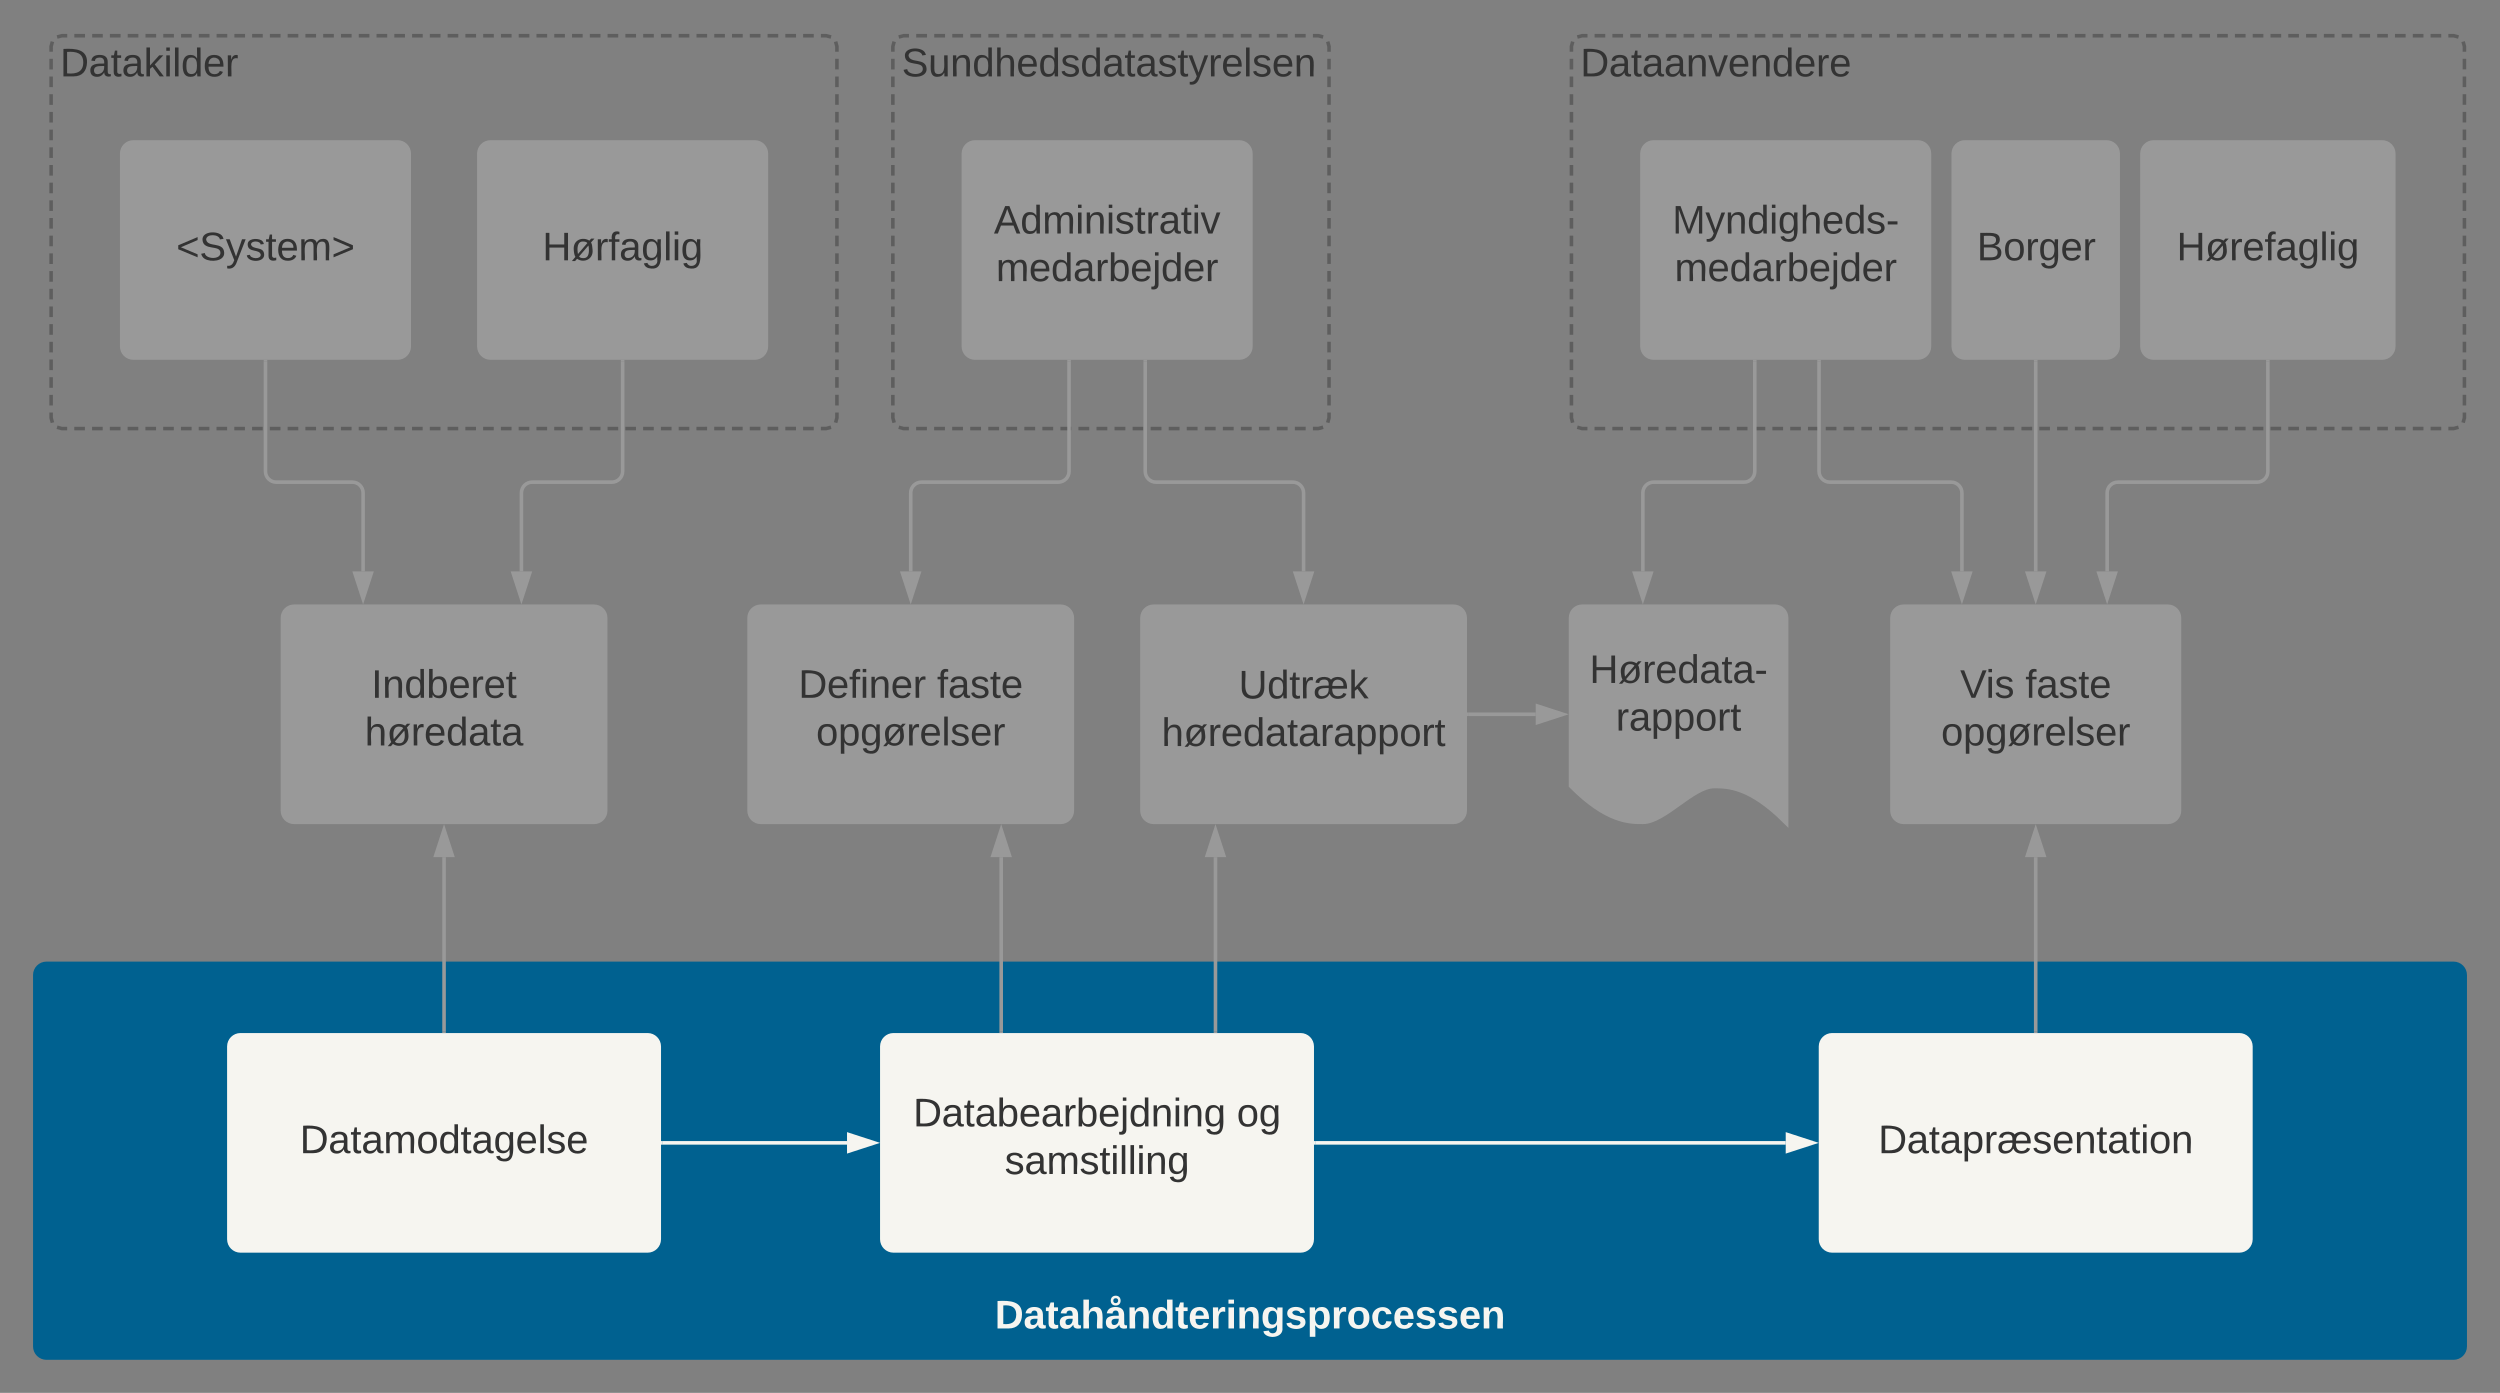 <svg xmlns="http://www.w3.org/2000/svg" xmlns:xlink="http://www.w3.org/1999/xlink" xmlns:lucid="lucid" width="1400" height="780"><rect width="100%" height="100%" fill="#808080" stroke="none"/><g transform="translate(-80 360)" lucid:page-tab-id="0_0"><path d="M960-334c0-3.3 2.7-6 6-6h488c3.3 0 6 2.7 6 6v208c0 3.3-2.7 6-6 6H966c-3.3 0-6-2.7-6-6z" fill-opacity="0"/><path d="M963.3-339.27l2.7-.73h3m3.97 0h5.98m3.98 0h5.98m4 0h5.97m3.98 0h5.97m4 0h5.96m4 0h5.96m4 0h5.96m4 0h5.96m3.98 0h5.98m3.98 0h5.98m3.98 0h5.98m3.98 0h5.98m3.98 0h5.98m3.98 0h5.98m3.98 0h5.98m3.98 0h5.97m4 0h5.96m3.98 0h5.97m4 0h5.96m4 0h5.97m4 0h5.96m3.98 0h6m3.97 0h5.98m3.98 0h5.98m4 0h5.97m3.98 0h5.98m3.98 0h6m3.97 0h5.97m4 0h5.96m4 0h5.96m4 0h5.96m4 0h5.96m4 0h5.96m3.98 0h5.98m3.98 0h5.98m3.98 0h5.98m3.98 0h5.98m3.98 0h5.98m3.98 0h5.98m3.98 0h5.98m3.98 0h5.97m4 0h5.97m4 0h5.96m4 0h5.96m3.98 0h5.97m3.98 0h5.98m4 0h5.97m3.98 0h5.98m3.98 0h3l2.7.73m2.57 2.57l.73 2.7v2.97m0 3.96v5.95m0 3.96v5.94m0 3.96v5.95m0 3.95v5.94m0 3.95v5.95m0 3.96v5.94m0 3.96v5.94m0 3.97v5.94m0 3.97v5.94m0 3.98v5.94m0 3.96v5.94m0 3.97v5.93m0 3.96v5.93m0 3.97v5.94m0 3.96v5.94m0 3.96v5.95m0 3.96v5.95m0 3.96v5.96m0 3.96v5.94m0 3.96v5.95m0 3.96v2.97l-.73 2.7m-2.57 2.57l-2.7.73h-3m-3.97 0h-5.98m-3.98 0h-5.98m-4 0h-5.97m-3.98 0h-5.97m-4 0h-5.96m-4 0h-5.96m-4 0h-5.96m-4 0h-5.96m-3.98 0h-5.98m-3.98 0h-5.98m-3.98 0h-5.98m-3.98 0h-5.98m-3.98 0h-5.98m-3.98 0h-5.98m-3.98 0h-5.98m-3.98 0h-5.97m-4 0h-5.96m-3.98 0h-5.97m-4 0h-5.96m-4 0h-5.97m-4 0h-5.96m-3.98 0h-6m-3.97 0h-5.98m-3.98 0H1212m-4 0h-5.97m-3.98 0h-5.98m-3.98 0h-6m-3.97 0h-5.97m-4 0h-5.96m-4 0h-5.96m-4 0h-5.96m-4 0h-5.96m-4 0h-5.96m-3.98 0h-5.98m-3.98 0h-5.98m-3.98 0h-5.98m-3.98 0h-5.98m-3.98 0h-5.98m-3.98 0h-5.98m-3.98 0h-5.98m-3.98 0h-5.97m-4 0h-5.97m-4 0h-5.96m-4 0h-5.96m-3.98 0h-5.97m-3.98 0h-5.98m-4 0h-5.97m-3.98 0h-5.98m-3.98 0h-3l-2.7-.73m-2.57-2.57L960-126v-2.97m0-3.96v-5.95m0-3.96v-5.94m0-3.96v-5.95m0-3.95v-5.94m0-3.95v-5.95m0-3.96v-5.94m0-3.96v-5.94m0-3.97v-5.94m0-3.97v-5.94m0-3.98v-5.94m0-3.96v-5.94m0-3.97v-5.93m0-3.96v-5.93m0-3.97v-5.94m0-3.96v-5.94m0-3.96v-5.95m0-3.96v-5.95m0-3.96v-5.96m0-3.96v-5.94m0-3.96v-5.95m0-3.96V-334l.73-2.7" stroke="#5e5e5e" stroke-width="2" fill="none"/><use xlink:href="#a" transform="matrix(1,0,0,1,965,-335) translate(0 17.778)"/><path d="M580-334c0-3.3 2.7-6 6-6h232.33c3.32 0 6 2.7 6 6v208c0 3.3-2.68 6-6 6H586c-3.3 0-6-2.7-6-6z" fill-opacity="0"/><path d="M583.3-339.27l2.7-.73h3.03m4.04 0h6.06m4.04 0h6.06m4.04 0h6.06m4.05 0h6.06m4.04 0h6.06m4.04 0h6.06m4.04 0h6.06m4.04 0h6.06m4.04 0h6.06m4.04 0h6.06m4.05 0h6.05m4.04 0h6.05m4.04 0h6.05m4.04 0h6.05m4.04 0h6.05m4.04 0h6.05m4.04 0h6.06m4.04 0h6.06m4.04 0h6.06m4.04 0h6.06m4.04 0h6.06m4.04 0h6.06m4.04 0h3.03l2.7.73m2.57 2.57l.73 2.7v2.97m0 3.96v5.95m0 3.96v5.94m0 3.96v5.95m0 3.95v5.94m0 3.95v5.95m0 3.96v5.94m0 3.96v5.94m0 3.97v5.94m0 3.97v5.94m0 3.98v5.94m0 3.96v5.94m0 3.97v5.93m0 3.96v5.93m0 3.97v5.94m0 3.96v5.94m0 3.96v5.95m0 3.96v5.95m0 3.96v5.96m0 3.96v5.94m0 3.96v5.95m0 3.96v2.97l-.73 2.7m-2.57 2.57l-2.7.73h-3.03m-4.04 0h-6.06m-4.04 0h-6.06m-4.04 0H785m-4.04 0h-6.06m-4.04 0h-6.06m-4.04 0h-6.07m-4.05 0h-6.06m-4.05 0h-6.06m-4.05 0h-6.06m-4.05 0h-6.06m-4.05 0h-6.06m-4.05 0h-6.06m-4.06 0h-6.06m-4.04 0h-6.06m-4.04 0h-6.06m-4.04 0h-6.06m-4.04 0h-6.06m-4.04 0h-6.06m-4.04 0h-6.06m-4.05 0h-6.06m-4.04 0h-6.06m-4.04 0h-6.06m-4.04 0H586l-2.7-.73m-2.57-2.57L580-126v-2.97m0-3.96v-5.95m0-3.96v-5.94m0-3.96v-5.95m0-3.95v-5.94m0-3.95v-5.95m0-3.96v-5.94m0-3.96v-5.94m0-3.97v-5.94m0-3.97v-5.94m0-3.98v-5.94m0-3.96v-5.94m0-3.97v-5.93m0-3.96v-5.93m0-3.97v-5.94m0-3.96v-5.94m0-3.96v-5.95m0-3.96v-5.95m0-3.96v-5.96m0-3.96v-5.94m0-3.96v-5.95m0-3.96V-334l.73-2.7" stroke="#5e5e5e" stroke-width="2" fill="none"/><use xlink:href="#b" transform="matrix(1,0,0,1,585,-335) translate(0 17.778)"/><path d="M108.67-334c0-3.3 2.68-6 6-6h428c3.3 0 6 2.7 6 6v208c0 3.3-2.7 6-6 6h-428c-3.32 0-6-2.7-6-6z" fill-opacity="0"/><path d="M111.97-339.27l2.7-.73h2.98m3.98 0h5.98m4 0h5.96m3.98 0h5.97m4 0h5.97m3.98 0h5.97m3.98 0h5.97m4 0h5.96m3.98 0h5.98m3.98 0h5.97m4 0h5.96m3.97 0h5.97m3.98 0h5.97m3.98 0h5.97m3.98 0H257m3.98 0h5.98m3.98 0h5.97m4 0h5.96m3.98 0h5.98m3.98 0h5.97m3.98 0h5.97m3.98 0h5.98m3.98 0h5.97m3.98 0h5.98m3.98 0h5.98m3.98 0h5.97m3.97 0h5.97m3.98 0h5.98m3.98 0h5.97m3.98 0h5.97m4 0h5.96m3.98 0h5.97m4 0h5.96m4 0h5.96m3.98 0h5.97m3.98 0h5.97m4 0h5.96m3.98 0h5.97m3.98 0h6m3.97 0h5.97m3.98 0h5.97m3.97 0h5.98m3.98 0h5.97m3.98 0h3l2.7.73m2.56 2.57l.73 2.7v2.97m0 3.96v5.95m0 3.96v5.94m0 3.96v5.95m0 3.95v5.94m0 3.95v5.95m0 3.96v5.94m0 3.96v5.94m0 3.97v5.94m0 3.97v5.94m0 3.98v5.94m0 3.96v5.94m0 3.97v5.93m0 3.96v5.93m0 3.97v5.94m0 3.96v5.94m0 3.96v5.95m0 3.96v5.95m0 3.96v5.96m0 3.96v5.94m0 3.96v5.95m0 3.96v2.97l-.73 2.7m-2.57 2.57l-2.7.73h-3m-3.97 0h-5.97m-3.98 0h-5.98m-3.98 0h-5.98m-3.98 0h-5.97m-3.98 0h-6m-3.97 0h-5.97m-3.98 0H470m-3.98 0h-5.97m-3.98 0h-5.97m-3.98 0h-5.97m-4 0h-5.96m-4 0h-5.96m-3.98 0h-5.97m-4 0h-5.97m-3.98 0h-5.97m-3.98 0h-5.98m-3.98 0h-5.97m-3.98 0h-5.98m-3.98 0h-5.98m-3.98 0h-5.97m-3.97 0h-5.97m-3.98 0h-5.98m-3.98 0h-5.97m-3.98 0h-5.97m-3.98 0h-5.98m-3.98 0h-5.97m-4 0h-5.96m-3.98 0h-5.98m-3.98 0h-5.97m-3.98 0h-5.97m-4 0h-5.96m-3.98 0h-5.97m-3.98 0h-5.98m-4 0h-5.96m-3.98 0h-5.97m-3.97 0h-5.97m-4 0h-5.96m-3.98 0h-5.97m-3.98 0h-5.98m-4 0h-5.96m-3.98 0h-5.97m-4 0h-5.97m-3.98 0h-2.98l-2.7-.73m-2.57-2.57l-.73-2.7v-2.97m0-3.96v-5.95m0-3.96v-5.94m0-3.96v-5.95m0-3.95v-5.94m0-3.95v-5.95m0-3.96v-5.94m0-3.96v-5.94m0-3.97v-5.94m0-3.97v-5.94m0-3.98v-5.94m0-3.96v-5.94m0-3.97v-5.93m0-3.96v-5.93m0-3.97v-5.94m0-3.96v-5.94m0-3.96v-5.95m0-3.96v-5.95m0-3.96v-5.96m0-3.96v-5.94m0-3.96v-5.95m0-3.96V-334l.73-2.7" stroke="#5e5e5e" stroke-width="2" fill="none"/><use xlink:href="#c" transform="matrix(1,0,0,1,113.667,-335) translate(0 17.778)"/><path d="M100 186c0-3.3 2.7-6 6-6h1348c3.3 0 6 2.7 6 6v208c0 3.3-2.7 6-6 6H106c-3.3 0-6-2.7-6-6z" stroke="#006190" stroke-width="3" fill="#006190"/><use xlink:href="#d" transform="matrix(1,0,0,1,112,192) translate(525.13 191.941)"/><path d="M208.67 226c0-3.3 2.68-6 6-6h228c3.3 0 6 2.7 6 6v108c0 3.3-2.7 6-6 6h-228c-3.32 0-6-2.7-6-6z" stroke="#f6f5f0" stroke-width="3" fill="#f6f5f0"/><use xlink:href="#e" transform="matrix(1,0,0,1,220.667,232) translate(27.228 53.778)"/><path d="M574.33 226c0-3.3 2.7-6 6-6h228c3.32 0 6 2.7 6 6v108c0 3.3-2.68 6-6 6h-228c-3.3 0-6-2.7-6-6z" stroke="#f6f5f0" stroke-width="3" fill="#f6f5f0"/><use xlink:href="#f" transform="matrix(1,0,0,1,586.333,232) translate(5.037 38.778)"/><use xlink:href="#g" transform="matrix(1,0,0,1,586.333,232) translate(186.272 38.778)"/><use xlink:href="#h" transform="matrix(1,0,0,1,586.333,232) translate(56.302 65.444)"/><path d="M1100 226c0-3.3 2.7-6 6-6h228c3.3 0 6 2.7 6 6v108c0 3.3-2.7 6-6 6h-228c-3.3 0-6-2.7-6-6z" stroke="#f6f5f0" stroke-width="3" fill="#f6f5f0"/><use xlink:href="#i" transform="matrix(1,0,0,1,1112,232) translate(19.821 53.778)"/><path d="M960-14c0-3.3 2.7-6 6-6h108c3.3 0 6 2.7 6 6v114c-20.04-20.04-32.52-20.04-40.08-20.04-12 0-27.96 20.04-39.96 20.04-7.44 0-20.04 0-39.96-20.04z" stroke="#999" stroke-width="3" fill="#999"/><use xlink:href="#j" transform="matrix(1,0,0,1,965,-15) translate(5.123 37.465)"/><use xlink:href="#k" transform="matrix(1,0,0,1,965,-15) translate(19.877 64.132)"/><path d="M451.17 280h103.16" stroke="#f6f5f0" stroke-width="2" fill="none"/><path d="M451.2 281h-1.03v-2h1.02" fill="#f6f5f0"/><path d="M569.6 280l-14.27 4.64v-9.28z" stroke="#f6f5f0" stroke-width="2" fill="#f6f5f0"/><path d="M816.83 280H1080" stroke="#f6f5f0" stroke-width="2" fill="none"/><path d="M816.86 281h-1.03v-2h1.03" fill="#f6f5f0"/><path d="M1095.26 280l-14.26 4.64v-9.28z" stroke="#f6f5f0" stroke-width="2" fill="#f6f5f0"/><path d="M328.67 217.5V120" stroke="#999" stroke-width="2" fill="none"/><path d="M329.67 218.5h-2v-1.03h2" fill="#999"/><path d="M328.67 104.74L333.3 119h-9.27z" stroke="#999" stroke-width="2" fill="#999"/><path d="M238.67-14c0-3.3 2.68-6 6-6h168c3.3 0 6 2.7 6 6V94c0 3.3-2.7 6-6 6h-168c-3.32 0-6-2.7-6-6z" stroke="#999" stroke-width="3" fill="#999"/><use xlink:href="#l" transform="matrix(1,0,0,1,250.667,-8) translate(37.29 38.778)"/><use xlink:href="#m" transform="matrix(1,0,0,1,250.667,-8) translate(33.617 65.444)"/><path d="M500-14c0-3.3 2.7-6 6-6h168c3.3 0 6 2.7 6 6V94c0 3.3-2.7 6-6 6H506c-3.3 0-6-2.7-6-6z" stroke="#999" stroke-width="3" fill="#999"/><use xlink:href="#n" transform="matrix(1,0,0,1,512,-8) translate(15.13 38.778)"/><use xlink:href="#o" transform="matrix(1,0,0,1,512,-8) translate(92.722 38.778)"/><use xlink:href="#p" transform="matrix(1,0,0,1,512,-8) translate(25.037 65.444)"/><path d="M720-14c0-3.3 2.7-6 6-6h168c3.3 0 6 2.7 6 6V94c0 3.3-2.7 6-6 6H726c-3.3 0-6-2.7-6-6z" stroke="#999" stroke-width="3" fill="#999"/><use xlink:href="#q" transform="matrix(1,0,0,1,732,-8) translate(41.642 39.111)"/><use xlink:href="#r" transform="matrix(1,0,0,1,732,-8) translate(-1.506 65.778)"/><path d="M640.67 120v97.5" stroke="#999" stroke-width="2" fill="none"/><path d="M640.67 104.74L645.3 119h-9.27z" stroke="#999" stroke-width="2" fill="#999"/><path d="M641.67 218.5h-2v-1.03h2" fill="#999"/><path d="M760.67 120v97.5" stroke="#999" stroke-width="2" fill="none"/><path d="M760.67 104.74L765.3 119h-9.27z" stroke="#999" stroke-width="2" fill="#999"/><path d="M761.67 218.5h-2v-1.03h2" fill="#999"/><path d="M1220 217.5V120" stroke="#999" stroke-width="2" fill="none"/><path d="M1221 218.5h-2v-1.03h2" fill="#999"/><path d="M1220 104.74l4.64 14.26h-9.28z" stroke="#999" stroke-width="2" fill="#999"/><path d="M1140-14c0-3.3 2.7-6 6-6h148c3.3 0 6 2.7 6 6V94c0 3.3-2.7 6-6 6h-148c-3.3 0-6-2.7-6-6z" stroke="#999" stroke-width="3" fill="#999"/><use xlink:href="#s" transform="matrix(1,0,0,1,1152,-8) translate(25.654 38.778)"/><use xlink:href="#o" transform="matrix(1,0,0,1,1152,-8) translate(62.198 38.778)"/><use xlink:href="#p" transform="matrix(1,0,0,1,1152,-8) translate(15.037 65.444)"/><path d="M902.5 40H940" stroke="#999" stroke-width="2" fill="none"/><path d="M902.53 41h-1.03v-2h1.03" fill="#999"/><path d="M955.26 40L941 44.64v-9.28z" stroke="#999" stroke-width="2" fill="#999"/><path d="M283.33-40v-44c0-3.3-2.68-6-6-6h-42.66c-3.32 0-6-2.7-6-6v-61.5" stroke="#999" stroke-width="2" fill="none"/><path d="M283.33-24.74L278.7-39h9.27z" stroke="#999" stroke-width="2" fill="#999"/><path d="M229.67-157.47h-2v-1.03h2" fill="#999"/><path d="M148.67-274c0-3.3 2.68-6 6-6h148c3.3 0 6 2.7 6 6v108c0 3.3-2.7 6-6 6h-148c-3.32 0-6-2.7-6-6z" stroke="#999" stroke-width="3" fill="#999"/><use xlink:href="#t" transform="matrix(1,0,0,1,160.667,-268) translate(18.031 53.778)"/><path d="M372-40v-44c0-3.3 2.7-6 6-6h44.67c3.3 0 6-2.7 6-6v-61.5" stroke="#999" stroke-width="2" fill="none"/><path d="M372-24.74L367.36-39h9.28z" stroke="#999" stroke-width="2" fill="#999"/><path d="M429.67-157.47h-2v-1.03h2" fill="#999"/><path d="M348.67-274c0-3.3 2.68-6 6-6h148c3.3 0 6 2.7 6 6v108c0 3.3-2.7 6-6 6h-148c-3.32 0-6-2.7-6-6z" stroke="#999" stroke-width="3" fill="#999"/><use xlink:href="#u" transform="matrix(1,0,0,1,360.667,-268) translate(23.093 53.778)"/><path d="M620-274c0-3.3 2.7-6 6-6h148c3.3 0 6 2.7 6 6v108c0 3.3-2.7 6-6 6H626c-3.3 0-6-2.7-6-6z" stroke="#999" stroke-width="3" fill="#999"/><use xlink:href="#v" transform="matrix(1,0,0,1,632,-268) translate(4.574 38.778)"/><use xlink:href="#w" transform="matrix(1,0,0,1,632,-268) translate(5.778 65.444)"/><path d="M678.67-157.5V-96c0 3.3-2.7 6-6 6H596c-3.3 0-6 2.7-6 6v44" stroke="#999" stroke-width="2" fill="none"/><path d="M679.67-157.47h-2v-1.03h2" fill="#999"/><path d="M590-24.74L585.36-39h9.28z" stroke="#999" stroke-width="2" fill="#999"/><path d="M810-40v-44c0-3.3-2.7-6-6-6h-76.67c-3.3 0-6-2.7-6-6v-61.5" stroke="#999" stroke-width="2" fill="none"/><path d="M810-24.74L805.36-39h9.28z" stroke="#999" stroke-width="2" fill="#999"/><path d="M722.33-157.47h-2v-1.03h2" fill="#999"/><path d="M1000-274c0-3.3 2.7-6 6-6h148c3.3 0 6 2.7 6 6v108c0 3.3-2.7 6-6 6h-148c-3.3 0-6-2.7-6-6z" stroke="#999" stroke-width="3" fill="#999"/><use xlink:href="#x" transform="matrix(1,0,0,1,1012,-268) translate(4.512 38.778)"/><use xlink:href="#w" transform="matrix(1,0,0,1,1012,-268) translate(5.778 65.444)"/><path d="M1280-274c0-3.3 2.7-6 6-6h128c3.3 0 6 2.7 6 6v108c0 3.3-2.7 6-6 6h-128c-3.3 0-6-2.7-6-6z" stroke="#999" stroke-width="3" fill="#999"/><use xlink:href="#y" transform="matrix(1,0,0,1,1292,-268) translate(6.92 53.778)"/><path d="M1174.33-274c0-3.3 2.7-6 6-6h79.34c3.3 0 6 2.7 6 6v108c0 3.3-2.7 6-6 6h-79.34c-3.3 0-6-2.7-6-6z" stroke="#999" stroke-width="3" fill="#999"/><use xlink:href="#z" transform="matrix(1,0,0,1,1186.333,-268) translate(0.728 53.778)"/><path d="M1062.67-157.5V-96c0 3.3-2.7 6-6 6H1006c-3.3 0-6 2.7-6 6v44" stroke="#999" stroke-width="2" fill="none"/><path d="M1063.67-157.47h-2v-1.03h2" fill="#999"/><path d="M1000-24.74L995.36-39h9.28z" stroke="#999" stroke-width="2" fill="#999"/><path d="M1220-157.5V-40" stroke="#999" stroke-width="2" fill="none"/><path d="M1221-157.47h-2v-1.03h2" fill="#999"/><path d="M1220-24.74L1215.36-39h9.28z" stroke="#999" stroke-width="2" fill="#999"/><path d="M1098.67-157.5V-96c0 3.3 2.68 6 6 6h68c3.3 0 6 2.7 6 6v44" stroke="#999" stroke-width="2" fill="none"/><path d="M1099.67-157.47h-2v-1.03h2" fill="#999"/><path d="M1178.67-24.74L1174.03-39h9.27z" stroke="#999" stroke-width="2" fill="#999"/><path d="M1350-157.5V-96c0 3.3-2.7 6-6 6h-78c-3.3 0-6 2.7-6 6v44" stroke="#999" stroke-width="2" fill="none"/><path d="M1351-157.47h-2v-1.03h2" fill="#999"/><path d="M1260-24.74L1255.36-39h9.28z" stroke="#999" stroke-width="2" fill="#999"/><defs><path fill="#333" d="M30-248c118-7 216 8 213 122C240-48 200 0 122 0H30v-248zM63-27c89 8 146-16 146-99s-60-101-146-95v194" id="A"/><path fill="#333" d="M141-36C126-15 110 5 73 4 37 3 15-17 15-53c-1-64 63-63 125-63 3-35-9-54-41-54-24 1-41 7-42 31l-33-3c5-37 33-52 76-52 45 0 72 20 72 64v82c-1 20 7 32 28 27v20c-31 9-61-2-59-35zM48-53c0 20 12 33 32 33 41-3 63-29 60-74-43 2-92-5-92 41" id="B"/><path fill="#333" d="M59-47c-2 24 18 29 38 22v24C64 9 27 4 27-40v-127H5v-23h24l9-43h21v43h35v23H59v120" id="C"/><path fill="#333" d="M117-194c89-4 53 116 60 194h-32v-121c0-31-8-49-39-48C34-167 62-67 57 0H25l-1-190h30c1 10-1 24 2 32 11-22 29-35 61-36" id="D"/><path fill="#333" d="M108 0H70L1-190h34L89-25l56-165h34" id="E"/><path fill="#333" d="M100-194c63 0 86 42 84 106H49c0 40 14 67 53 68 26 1 43-12 49-29l28 8c-11 28-37 45-77 45C44 4 14-33 15-96c1-61 26-98 85-98zm52 81c6-60-76-77-97-28-3 7-6 17-6 28h103" id="F"/><path fill="#333" d="M85-194c31 0 48 13 60 33l-1-100h32l1 261h-30c-2-10 0-23-3-31C134-8 116 4 85 4 32 4 16-35 15-94c0-66 23-100 70-100zm9 24c-40 0-46 34-46 75 0 40 6 74 45 74 42 0 51-32 51-76 0-42-9-74-50-73" id="G"/><path fill="#333" d="M114-163C36-179 61-72 57 0H25l-1-190h30c1 12-1 29 2 39 6-27 23-49 58-41v29" id="H"/><g id="a"><use transform="matrix(0.062,0,0,0.062,0,0)" xlink:href="#A"/><use transform="matrix(0.062,0,0,0.062,15.988,0)" xlink:href="#B"/><use transform="matrix(0.062,0,0,0.062,28.333,0)" xlink:href="#C"/><use transform="matrix(0.062,0,0,0.062,34.506,0)" xlink:href="#B"/><use transform="matrix(0.062,0,0,0.062,46.852,0)" xlink:href="#B"/><use transform="matrix(0.062,0,0,0.062,59.198,0)" xlink:href="#D"/><use transform="matrix(0.062,0,0,0.062,71.543,0)" xlink:href="#E"/><use transform="matrix(0.062,0,0,0.062,82.654,0)" xlink:href="#F"/><use transform="matrix(0.062,0,0,0.062,95,0)" xlink:href="#D"/><use transform="matrix(0.062,0,0,0.062,107.346,0)" xlink:href="#G"/><use transform="matrix(0.062,0,0,0.062,119.691,0)" xlink:href="#F"/><use transform="matrix(0.062,0,0,0.062,132.037,0)" xlink:href="#H"/><use transform="matrix(0.062,0,0,0.062,139.383,0)" xlink:href="#F"/></g><path fill="#333" d="M185-189c-5-48-123-54-124 2 14 75 158 14 163 119 3 78-121 87-175 55-17-10-28-26-33-46l33-7c5 56 141 63 141-1 0-78-155-14-162-118-5-82 145-84 179-34 5 7 8 16 11 25" id="I"/><path fill="#333" d="M84 4C-5 8 30-112 23-190h32v120c0 31 7 50 39 49 72-2 45-101 50-169h31l1 190h-30c-1-10 1-25-2-33-11 22-28 36-60 37" id="J"/><path fill="#333" d="M106-169C34-169 62-67 57 0H25v-261h32l-1 103c12-21 28-36 61-36 89 0 53 116 60 194h-32v-121c2-32-8-49-39-48" id="K"/><path fill="#333" d="M135-143c-3-34-86-38-87 0 15 53 115 12 119 90S17 21 10-45l28-5c4 36 97 45 98 0-10-56-113-15-118-90-4-57 82-63 122-42 12 7 21 19 24 35" id="L"/><path fill="#333" d="M179-190L93 31C79 59 56 82 12 73V49c39 6 53-20 64-50L1-190h34L92-34l54-156h33" id="M"/><path fill="#333" d="M24 0v-261h32V0H24" id="N"/><g id="b"><use transform="matrix(0.062,0,0,0.062,0,0)" xlink:href="#I"/><use transform="matrix(0.062,0,0,0.062,14.815,0)" xlink:href="#J"/><use transform="matrix(0.062,0,0,0.062,27.16,0)" xlink:href="#D"/><use transform="matrix(0.062,0,0,0.062,39.506,0)" xlink:href="#G"/><use transform="matrix(0.062,0,0,0.062,51.852,0)" xlink:href="#K"/><use transform="matrix(0.062,0,0,0.062,64.198,0)" xlink:href="#F"/><use transform="matrix(0.062,0,0,0.062,76.543,0)" xlink:href="#G"/><use transform="matrix(0.062,0,0,0.062,88.889,0)" xlink:href="#L"/><use transform="matrix(0.062,0,0,0.062,100,0)" xlink:href="#G"/><use transform="matrix(0.062,0,0,0.062,112.346,0)" xlink:href="#B"/><use transform="matrix(0.062,0,0,0.062,124.691,0)" xlink:href="#C"/><use transform="matrix(0.062,0,0,0.062,130.864,0)" xlink:href="#B"/><use transform="matrix(0.062,0,0,0.062,143.21,0)" xlink:href="#L"/><use transform="matrix(0.062,0,0,0.062,154.321,0)" xlink:href="#C"/><use transform="matrix(0.062,0,0,0.062,160.494,0)" xlink:href="#M"/><use transform="matrix(0.062,0,0,0.062,171.605,0)" xlink:href="#H"/><use transform="matrix(0.062,0,0,0.062,178.951,0)" xlink:href="#F"/><use transform="matrix(0.062,0,0,0.062,191.296,0)" xlink:href="#N"/><use transform="matrix(0.062,0,0,0.062,196.173,0)" xlink:href="#L"/><use transform="matrix(0.062,0,0,0.062,207.284,0)" xlink:href="#F"/><use transform="matrix(0.062,0,0,0.062,219.63,0)" xlink:href="#D"/></g><path fill="#333" d="M143 0L79-87 56-68V0H24v-261h32v163l83-92h37l-77 82L181 0h-38" id="O"/><path fill="#333" d="M24-231v-30h32v30H24zM24 0v-190h32V0H24" id="P"/><g id="c"><use transform="matrix(0.062,0,0,0.062,0,0)" xlink:href="#A"/><use transform="matrix(0.062,0,0,0.062,15.988,0)" xlink:href="#B"/><use transform="matrix(0.062,0,0,0.062,28.333,0)" xlink:href="#C"/><use transform="matrix(0.062,0,0,0.062,34.506,0)" xlink:href="#B"/><use transform="matrix(0.062,0,0,0.062,46.852,0)" xlink:href="#O"/><use transform="matrix(0.062,0,0,0.062,57.963,0)" xlink:href="#P"/><use transform="matrix(0.062,0,0,0.062,62.84,0)" xlink:href="#N"/><use transform="matrix(0.062,0,0,0.062,67.716,0)" xlink:href="#G"/><use transform="matrix(0.062,0,0,0.062,80.062,0)" xlink:href="#F"/><use transform="matrix(0.062,0,0,0.062,92.407,0)" xlink:href="#H"/></g><path fill="#f6f5f0" d="M24-248c120-7 223 5 221 122C244-46 201 0 124 0H24v-248zM76-40c74 7 117-18 117-86 0-67-45-88-117-82v168" id="Q"/><path fill="#f6f5f0" d="M133-34C117-15 103 5 69 4 32 3 11-16 11-54c-1-60 55-63 116-61 1-26-3-47-28-47-18 1-26 9-28 27l-52-2c7-38 36-58 82-57s74 22 75 68l1 82c-1 14 12 18 25 15v27c-30 8-71 5-69-32zm-48 3c29 0 43-24 42-57-32 0-66-3-65 30 0 17 8 27 23 27" id="R"/><path fill="#f6f5f0" d="M115-3C79 11 28 4 28-45v-112H4v-33h27l15-45h31v45h36v33H77v99c-1 23 16 31 38 25v30" id="S"/><path fill="#f6f5f0" d="M114-157C55-157 80-60 75 0H25v-261h50l-1 109c12-26 28-41 61-42 86-1 58 113 63 194h-50c-7-57 23-157-34-157" id="T"/><path fill="#f6f5f0" d="M132-34C116-15 102 5 68 4 31 3 10-16 10-54c-1-60 55-63 116-61 1-26-3-47-28-47-18 1-26 9-28 27l-52-2c7-38 36-58 82-57s74 22 75 68l1 82c-1 14 12 18 25 15v27c-30 8-71 5-69-32zm-48 3c29 0 43-24 42-57-32 0-66-3-65 30 0 17 8 27 23 27zm15-265c26 0 44 17 44 45 0 27-17 44-44 44s-45-17-45-44c0-28 19-45 45-45zm0 67c13 0 22-9 22-22s-8-22-22-22-22 8-22 22c0 15 9 22 22 22" id="U"/><path fill="#f6f5f0" d="M135-194c87-1 58 113 63 194h-50c-7-57 23-157-34-157-59 0-34 97-39 157H25l-1-190h47c2 12-1 28 3 38 12-26 28-41 61-42" id="V"/><path fill="#f6f5f0" d="M88-194c31-1 46 15 58 34l-1-101h50l1 261h-48c-2-10 0-23-3-31C134-8 116 4 84 4 32 4 16-41 15-95c0-56 19-97 73-99zm17 164c33 0 40-30 41-66 1-37-9-64-41-64s-38 30-39 65c0 43 13 65 39 65" id="W"/><path fill="#f6f5f0" d="M185-48c-13 30-37 53-82 52C43 2 14-33 14-96s30-98 90-98c62 0 83 45 84 108H66c0 31 8 55 39 56 18 0 30-7 34-22zm-45-69c5-46-57-63-70-21-2 6-4 13-4 21h74" id="X"/><path fill="#f6f5f0" d="M135-150c-39-12-60 13-60 57V0H25l-1-190h47c2 13-1 29 3 40 6-28 27-53 61-41v41" id="Y"/><path fill="#f6f5f0" d="M25-224v-37h50v37H25zM25 0v-190h50V0H25" id="Z"/><path fill="#f6f5f0" d="M195-6C206 82 75 100 31 46c-4-6-6-13-8-21l49-6c3 16 16 24 34 25 40 0 42-37 40-79-11 22-30 35-61 35-53 0-70-43-70-97 0-56 18-96 73-97 30 0 46 14 59 34l2-30h47zm-90-29c32 0 41-27 41-63 0-35-9-62-40-62-32 0-39 29-40 63 0 36 9 62 39 62" id="aa"/><path fill="#f6f5f0" d="M137-138c1-29-70-34-71-4 15 46 118 7 119 86 1 83-164 76-172 9l43-7c4 19 20 25 44 25 33 8 57-30 24-41C81-84 22-81 20-136c-2-80 154-74 161-7" id="ab"/><path fill="#f6f5f0" d="M135-194c53 0 70 44 70 98 0 56-19 98-73 100-31 1-45-17-59-34 3 33 2 69 2 105H25l-1-265h48c2 10 0 23 3 31 11-24 29-35 60-35zM114-30c33 0 39-31 40-66 0-38-9-64-40-64-56 0-55 130 0 130" id="ac"/><path fill="#f6f5f0" d="M110-194c64 0 96 36 96 99 0 64-35 99-97 99-61 0-95-36-95-99 0-62 34-99 96-99zm-1 164c35 0 45-28 45-65 0-40-10-65-43-65-34 0-45 26-45 65 0 36 10 65 43 65" id="ad"/><path fill="#f6f5f0" d="M190-63c-7 42-38 67-86 67-59 0-84-38-90-98-12-110 154-137 174-36l-49 2c-2-19-15-32-35-32-30 0-35 28-38 64-6 74 65 87 74 30" id="ae"/><g id="d"><use transform="matrix(0.062,0,0,0.062,0,0)" xlink:href="#Q"/><use transform="matrix(0.062,0,0,0.062,15.988,0)" xlink:href="#R"/><use transform="matrix(0.062,0,0,0.062,28.333,0)" xlink:href="#S"/><use transform="matrix(0.062,0,0,0.062,35.679,0)" xlink:href="#R"/><use transform="matrix(0.062,0,0,0.062,48.025,0)" xlink:href="#T"/><use transform="matrix(0.062,0,0,0.062,61.543,0)" xlink:href="#U"/><use transform="matrix(0.062,0,0,0.062,73.889,0)" xlink:href="#V"/><use transform="matrix(0.062,0,0,0.062,87.407,0)" xlink:href="#W"/><use transform="matrix(0.062,0,0,0.062,100.926,0)" xlink:href="#S"/><use transform="matrix(0.062,0,0,0.062,108.272,0)" xlink:href="#X"/><use transform="matrix(0.062,0,0,0.062,120.617,0)" xlink:href="#Y"/><use transform="matrix(0.062,0,0,0.062,129.259,0)" xlink:href="#Z"/><use transform="matrix(0.062,0,0,0.062,135.432,0)" xlink:href="#V"/><use transform="matrix(0.062,0,0,0.062,148.951,0)" xlink:href="#aa"/><use transform="matrix(0.062,0,0,0.062,162.469,0)" xlink:href="#ab"/><use transform="matrix(0.062,0,0,0.062,174.815,0)" xlink:href="#ac"/><use transform="matrix(0.062,0,0,0.062,188.333,0)" xlink:href="#Y"/><use transform="matrix(0.062,0,0,0.062,196.975,0)" xlink:href="#ad"/><use transform="matrix(0.062,0,0,0.062,210.494,0)" xlink:href="#ae"/><use transform="matrix(0.062,0,0,0.062,222.84,0)" xlink:href="#X"/><use transform="matrix(0.062,0,0,0.062,235.185,0)" xlink:href="#ab"/><use transform="matrix(0.062,0,0,0.062,247.531,0)" xlink:href="#ab"/><use transform="matrix(0.062,0,0,0.062,259.877,0)" xlink:href="#X"/><use transform="matrix(0.062,0,0,0.062,272.222,0)" xlink:href="#V"/></g><path fill="#333" d="M210-169c-67 3-38 105-44 169h-31v-121c0-29-5-50-35-48C34-165 62-65 56 0H25l-1-190h30c1 10-1 24 2 32 10-44 99-50 107 0 11-21 27-35 58-36 85-2 47 119 55 194h-31v-121c0-29-5-49-35-48" id="af"/><path fill="#333" d="M100-194c62-1 85 37 85 99 1 63-27 99-86 99S16-35 15-95c0-66 28-99 85-99zM99-20c44 1 53-31 53-75 0-43-8-75-51-75s-53 32-53 75 10 74 51 75" id="ag"/><path fill="#333" d="M177-190C167-65 218 103 67 71c-23-6-38-20-44-43l32-5c15 47 100 32 89-28v-30C133-14 115 1 83 1 29 1 15-40 15-95c0-56 16-97 71-98 29-1 48 16 59 35 1-10 0-23 2-32h30zM94-22c36 0 50-32 50-73 0-42-14-75-50-75-39 0-46 34-46 75s6 73 46 73" id="ah"/><g id="e"><use transform="matrix(0.062,0,0,0.062,0,0)" xlink:href="#A"/><use transform="matrix(0.062,0,0,0.062,15.988,0)" xlink:href="#B"/><use transform="matrix(0.062,0,0,0.062,28.333,0)" xlink:href="#C"/><use transform="matrix(0.062,0,0,0.062,34.506,0)" xlink:href="#B"/><use transform="matrix(0.062,0,0,0.062,46.852,0)" xlink:href="#af"/><use transform="matrix(0.062,0,0,0.062,65.309,0)" xlink:href="#ag"/><use transform="matrix(0.062,0,0,0.062,77.654,0)" xlink:href="#G"/><use transform="matrix(0.062,0,0,0.062,90,0)" xlink:href="#C"/><use transform="matrix(0.062,0,0,0.062,96.173,0)" xlink:href="#B"/><use transform="matrix(0.062,0,0,0.062,108.519,0)" xlink:href="#ah"/><use transform="matrix(0.062,0,0,0.062,120.864,0)" xlink:href="#F"/><use transform="matrix(0.062,0,0,0.062,133.21,0)" xlink:href="#N"/><use transform="matrix(0.062,0,0,0.062,138.086,0)" xlink:href="#L"/><use transform="matrix(0.062,0,0,0.062,149.198,0)" xlink:href="#F"/></g><path fill="#333" d="M115-194c53 0 69 39 70 98 0 66-23 100-70 100C84 3 66-7 56-30L54 0H23l1-261h32v101c10-23 28-34 59-34zm-8 174c40 0 45-34 45-75 0-40-5-75-45-74-42 0-51 32-51 76 0 43 10 73 51 73" id="ai"/><path fill="#333" d="M24-231v-30h32v30H24zM-9 49c24 4 33-6 33-30v-209h32V24c2 40-23 58-65 49V49" id="aj"/><g id="f"><use transform="matrix(0.062,0,0,0.062,0,0)" xlink:href="#A"/><use transform="matrix(0.062,0,0,0.062,15.988,0)" xlink:href="#B"/><use transform="matrix(0.062,0,0,0.062,28.333,0)" xlink:href="#C"/><use transform="matrix(0.062,0,0,0.062,34.506,0)" xlink:href="#B"/><use transform="matrix(0.062,0,0,0.062,46.852,0)" xlink:href="#ai"/><use transform="matrix(0.062,0,0,0.062,59.198,0)" xlink:href="#F"/><use transform="matrix(0.062,0,0,0.062,71.543,0)" xlink:href="#B"/><use transform="matrix(0.062,0,0,0.062,83.889,0)" xlink:href="#H"/><use transform="matrix(0.062,0,0,0.062,91.235,0)" xlink:href="#ai"/><use transform="matrix(0.062,0,0,0.062,103.58,0)" xlink:href="#F"/><use transform="matrix(0.062,0,0,0.062,115.926,0)" xlink:href="#aj"/><use transform="matrix(0.062,0,0,0.062,120.802,0)" xlink:href="#G"/><use transform="matrix(0.062,0,0,0.062,133.148,0)" xlink:href="#D"/><use transform="matrix(0.062,0,0,0.062,145.494,0)" xlink:href="#P"/><use transform="matrix(0.062,0,0,0.062,150.37,0)" xlink:href="#D"/><use transform="matrix(0.062,0,0,0.062,162.716,0)" xlink:href="#ah"/></g><g id="g"><use transform="matrix(0.062,0,0,0.062,0,0)" xlink:href="#ag"/><use transform="matrix(0.062,0,0,0.062,12.346,0)" xlink:href="#ah"/></g><g id="h"><use transform="matrix(0.062,0,0,0.062,0,0)" xlink:href="#L"/><use transform="matrix(0.062,0,0,0.062,11.111,0)" xlink:href="#B"/><use transform="matrix(0.062,0,0,0.062,23.457,0)" xlink:href="#af"/><use transform="matrix(0.062,0,0,0.062,41.914,0)" xlink:href="#L"/><use transform="matrix(0.062,0,0,0.062,53.025,0)" xlink:href="#C"/><use transform="matrix(0.062,0,0,0.062,59.198,0)" xlink:href="#P"/><use transform="matrix(0.062,0,0,0.062,64.074,0)" xlink:href="#N"/><use transform="matrix(0.062,0,0,0.062,68.951,0)" xlink:href="#N"/><use transform="matrix(0.062,0,0,0.062,73.827,0)" xlink:href="#P"/><use transform="matrix(0.062,0,0,0.062,78.704,0)" xlink:href="#D"/><use transform="matrix(0.062,0,0,0.062,91.049,0)" xlink:href="#ah"/></g><path fill="#333" d="M115-194c55 1 70 41 70 98S169 2 115 4C84 4 66-9 55-30l1 105H24l-1-265h31l2 30c10-21 28-34 59-34zm-8 174c40 0 45-34 45-75s-6-73-45-74c-42 0-51 32-51 76 0 43 10 73 51 73" id="ak"/><path fill="#333" d="M220-194c63 1 86 42 84 106H170c0 40 13 67 51 68 27 1 43-12 50-29l28 8c-11 29-37 44-78 45-38 0-62-16-74-46-14 27-36 45-76 46-37 0-59-20-59-57-1-64 63-63 126-63 3-35-8-55-41-54-25 0-41 8-44 31l-33-3c1-59 111-68 139-27 13-16 34-24 61-25zM78-20c42-2 63-28 60-74-43 2-94-4-94 41 0 20 13 33 34 33zm193-93c7-60-75-77-95-28-3 7-5 17-5 28h100" id="al"/><g id="i"><use transform="matrix(0.062,0,0,0.062,0,0)" xlink:href="#A"/><use transform="matrix(0.062,0,0,0.062,15.988,0)" xlink:href="#B"/><use transform="matrix(0.062,0,0,0.062,28.333,0)" xlink:href="#C"/><use transform="matrix(0.062,0,0,0.062,34.506,0)" xlink:href="#B"/><use transform="matrix(0.062,0,0,0.062,46.852,0)" xlink:href="#ak"/><use transform="matrix(0.062,0,0,0.062,59.198,0)" xlink:href="#H"/><use transform="matrix(0.062,0,0,0.062,66.543,0)" xlink:href="#al"/><use transform="matrix(0.062,0,0,0.062,86.296,0)" xlink:href="#L"/><use transform="matrix(0.062,0,0,0.062,97.407,0)" xlink:href="#F"/><use transform="matrix(0.062,0,0,0.062,109.753,0)" xlink:href="#D"/><use transform="matrix(0.062,0,0,0.062,122.099,0)" xlink:href="#C"/><use transform="matrix(0.062,0,0,0.062,128.272,0)" xlink:href="#B"/><use transform="matrix(0.062,0,0,0.062,140.617,0)" xlink:href="#C"/><use transform="matrix(0.062,0,0,0.062,146.79,0)" xlink:href="#P"/><use transform="matrix(0.062,0,0,0.062,151.667,0)" xlink:href="#ag"/><use transform="matrix(0.062,0,0,0.062,164.012,0)" xlink:href="#D"/></g><path fill="#333" d="M197 0v-115H63V0H30v-248h33v105h134v-105h34V0h-34" id="am"/><path fill="#333" d="M181-161c11 16 11 39 14 66 9 87-81 123-140 81L37 7H8l32-38C30-47 27-69 25-95c-8-91 81-121 141-83l16-18h30zM109-20c57 4 58-63 49-114L73-35c7 11 20 15 36 15zm2-150c-56-3-57 65-48 113l85-99c-8-10-20-13-37-14" id="an"/><path fill="#333" d="M16-82v-28h88v28H16" id="ao"/><g id="j"><use transform="matrix(0.062,0,0,0.062,0,0)" xlink:href="#am"/><use transform="matrix(0.062,0,0,0.062,15.988,0)" xlink:href="#an"/><use transform="matrix(0.062,0,0,0.062,29.506,0)" xlink:href="#H"/><use transform="matrix(0.062,0,0,0.062,36.852,0)" xlink:href="#F"/><use transform="matrix(0.062,0,0,0.062,49.198,0)" xlink:href="#G"/><use transform="matrix(0.062,0,0,0.062,61.543,0)" xlink:href="#B"/><use transform="matrix(0.062,0,0,0.062,73.889,0)" xlink:href="#C"/><use transform="matrix(0.062,0,0,0.062,80.062,0)" xlink:href="#B"/><use transform="matrix(0.062,0,0,0.062,92.407,0)" xlink:href="#ao"/></g><g id="k"><use transform="matrix(0.062,0,0,0.062,0,0)" xlink:href="#H"/><use transform="matrix(0.062,0,0,0.062,7.346,0)" xlink:href="#B"/><use transform="matrix(0.062,0,0,0.062,19.691,0)" xlink:href="#ak"/><use transform="matrix(0.062,0,0,0.062,32.037,0)" xlink:href="#ak"/><use transform="matrix(0.062,0,0,0.062,44.383,0)" xlink:href="#ag"/><use transform="matrix(0.062,0,0,0.062,56.728,0)" xlink:href="#H"/><use transform="matrix(0.062,0,0,0.062,64.074,0)" xlink:href="#C"/></g><path fill="#333" d="M33 0v-248h34V0H33" id="ap"/><g id="l"><use transform="matrix(0.062,0,0,0.062,0,0)" xlink:href="#ap"/><use transform="matrix(0.062,0,0,0.062,6.173,0)" xlink:href="#D"/><use transform="matrix(0.062,0,0,0.062,18.519,0)" xlink:href="#G"/><use transform="matrix(0.062,0,0,0.062,30.864,0)" xlink:href="#ai"/><use transform="matrix(0.062,0,0,0.062,43.21,0)" xlink:href="#F"/><use transform="matrix(0.062,0,0,0.062,55.556,0)" xlink:href="#H"/><use transform="matrix(0.062,0,0,0.062,62.901,0)" xlink:href="#F"/><use transform="matrix(0.062,0,0,0.062,75.247,0)" xlink:href="#C"/></g><g id="m"><use transform="matrix(0.062,0,0,0.062,0,0)" xlink:href="#K"/><use transform="matrix(0.062,0,0,0.062,12.346,0)" xlink:href="#an"/><use transform="matrix(0.062,0,0,0.062,25.864,0)" xlink:href="#H"/><use transform="matrix(0.062,0,0,0.062,33.21,0)" xlink:href="#F"/><use transform="matrix(0.062,0,0,0.062,45.556,0)" xlink:href="#G"/><use transform="matrix(0.062,0,0,0.062,57.901,0)" xlink:href="#B"/><use transform="matrix(0.062,0,0,0.062,70.247,0)" xlink:href="#C"/><use transform="matrix(0.062,0,0,0.062,76.42,0)" xlink:href="#B"/></g><path fill="#333" d="M101-234c-31-9-42 10-38 44h38v23H63V0H32v-167H5v-23h27c-7-52 17-82 69-68v24" id="aq"/><g id="n"><use transform="matrix(0.062,0,0,0.062,0,0)" xlink:href="#A"/><use transform="matrix(0.062,0,0,0.062,15.988,0)" xlink:href="#F"/><use transform="matrix(0.062,0,0,0.062,28.333,0)" xlink:href="#aq"/><use transform="matrix(0.062,0,0,0.062,34.506,0)" xlink:href="#P"/><use transform="matrix(0.062,0,0,0.062,39.383,0)" xlink:href="#D"/><use transform="matrix(0.062,0,0,0.062,51.728,0)" xlink:href="#F"/><use transform="matrix(0.062,0,0,0.062,64.074,0)" xlink:href="#H"/></g><g id="o"><use transform="matrix(0.062,0,0,0.062,0,0)" xlink:href="#aq"/><use transform="matrix(0.062,0,0,0.062,6.173,0)" xlink:href="#B"/><use transform="matrix(0.062,0,0,0.062,18.519,0)" xlink:href="#L"/><use transform="matrix(0.062,0,0,0.062,29.63,0)" xlink:href="#C"/><use transform="matrix(0.062,0,0,0.062,35.802,0)" xlink:href="#F"/></g><g id="p"><use transform="matrix(0.062,0,0,0.062,0,0)" xlink:href="#ag"/><use transform="matrix(0.062,0,0,0.062,12.346,0)" xlink:href="#ak"/><use transform="matrix(0.062,0,0,0.062,24.691,0)" xlink:href="#ah"/><use transform="matrix(0.062,0,0,0.062,37.037,0)" xlink:href="#an"/><use transform="matrix(0.062,0,0,0.062,50.556,0)" xlink:href="#H"/><use transform="matrix(0.062,0,0,0.062,57.901,0)" xlink:href="#F"/><use transform="matrix(0.062,0,0,0.062,70.247,0)" xlink:href="#N"/><use transform="matrix(0.062,0,0,0.062,75.123,0)" xlink:href="#L"/><use transform="matrix(0.062,0,0,0.062,86.235,0)" xlink:href="#F"/><use transform="matrix(0.062,0,0,0.062,98.58,0)" xlink:href="#H"/></g><path fill="#333" d="M232-93c-1 65-40 97-104 97C67 4 28-28 28-90v-158h33c8 89-33 224 67 224 102 0 64-133 71-224h33v155" id="ar"/><g id="q"><use transform="matrix(0.062,0,0,0.062,0,0)" xlink:href="#ar"/><use transform="matrix(0.062,0,0,0.062,15.988,0)" xlink:href="#G"/><use transform="matrix(0.062,0,0,0.062,28.333,0)" xlink:href="#C"/><use transform="matrix(0.062,0,0,0.062,34.506,0)" xlink:href="#H"/><use transform="matrix(0.062,0,0,0.062,41.852,0)" xlink:href="#al"/><use transform="matrix(0.062,0,0,0.062,61.605,0)" xlink:href="#O"/></g><g id="r"><use transform="matrix(0.062,0,0,0.062,0,0)" xlink:href="#K"/><use transform="matrix(0.062,0,0,0.062,12.346,0)" xlink:href="#an"/><use transform="matrix(0.062,0,0,0.062,25.864,0)" xlink:href="#H"/><use transform="matrix(0.062,0,0,0.062,33.21,0)" xlink:href="#F"/><use transform="matrix(0.062,0,0,0.062,45.556,0)" xlink:href="#G"/><use transform="matrix(0.062,0,0,0.062,57.901,0)" xlink:href="#B"/><use transform="matrix(0.062,0,0,0.062,70.247,0)" xlink:href="#C"/><use transform="matrix(0.062,0,0,0.062,76.42,0)" xlink:href="#B"/><use transform="matrix(0.062,0,0,0.062,88.765,0)" xlink:href="#H"/><use transform="matrix(0.062,0,0,0.062,96.111,0)" xlink:href="#B"/><use transform="matrix(0.062,0,0,0.062,108.457,0)" xlink:href="#ak"/><use transform="matrix(0.062,0,0,0.062,120.802,0)" xlink:href="#ak"/><use transform="matrix(0.062,0,0,0.062,133.148,0)" xlink:href="#ag"/><use transform="matrix(0.062,0,0,0.062,145.494,0)" xlink:href="#H"/><use transform="matrix(0.062,0,0,0.062,152.84,0)" xlink:href="#C"/></g><path fill="#333" d="M137 0h-34L2-248h35l83 218 83-218h36" id="as"/><g id="s"><use transform="matrix(0.062,0,0,0.062,0,0)" xlink:href="#as"/><use transform="matrix(0.062,0,0,0.062,14.383,0)" xlink:href="#P"/><use transform="matrix(0.062,0,0,0.062,19.259,0)" xlink:href="#L"/></g><path fill="#333" d="M18-100v-36l175-74v27L42-118l151 64v27" id="at"/><path fill="#333" d="M18-27v-27l151-64-151-65v-27l175 74v36" id="au"/><g id="t"><use transform="matrix(0.062,0,0,0.062,0,0)" xlink:href="#at"/><use transform="matrix(0.062,0,0,0.062,12.963,0)" xlink:href="#I"/><use transform="matrix(0.062,0,0,0.062,27.778,0)" xlink:href="#M"/><use transform="matrix(0.062,0,0,0.062,38.889,0)" xlink:href="#L"/><use transform="matrix(0.062,0,0,0.062,50,0)" xlink:href="#C"/><use transform="matrix(0.062,0,0,0.062,56.173,0)" xlink:href="#F"/><use transform="matrix(0.062,0,0,0.062,68.519,0)" xlink:href="#af"/><use transform="matrix(0.062,0,0,0.062,86.975,0)" xlink:href="#au"/></g><g id="u"><use transform="matrix(0.062,0,0,0.062,0,0)" xlink:href="#am"/><use transform="matrix(0.062,0,0,0.062,15.988,0)" xlink:href="#an"/><use transform="matrix(0.062,0,0,0.062,29.506,0)" xlink:href="#H"/><use transform="matrix(0.062,0,0,0.062,36.852,0)" xlink:href="#aq"/><use transform="matrix(0.062,0,0,0.062,43.025,0)" xlink:href="#B"/><use transform="matrix(0.062,0,0,0.062,55.37,0)" xlink:href="#ah"/><use transform="matrix(0.062,0,0,0.062,67.716,0)" xlink:href="#N"/><use transform="matrix(0.062,0,0,0.062,72.593,0)" xlink:href="#P"/><use transform="matrix(0.062,0,0,0.062,77.469,0)" xlink:href="#ah"/></g><path fill="#333" d="M205 0l-28-72H64L36 0H1l101-248h38L239 0h-34zm-38-99l-47-123c-12 45-31 82-46 123h93" id="av"/><g id="v"><use transform="matrix(0.062,0,0,0.062,0,0)" xlink:href="#av"/><use transform="matrix(0.062,0,0,0.062,14.815,0)" xlink:href="#G"/><use transform="matrix(0.062,0,0,0.062,27.16,0)" xlink:href="#af"/><use transform="matrix(0.062,0,0,0.062,45.617,0)" xlink:href="#P"/><use transform="matrix(0.062,0,0,0.062,50.494,0)" xlink:href="#D"/><use transform="matrix(0.062,0,0,0.062,62.84,0)" xlink:href="#P"/><use transform="matrix(0.062,0,0,0.062,67.716,0)" xlink:href="#L"/><use transform="matrix(0.062,0,0,0.062,78.827,0)" xlink:href="#C"/><use transform="matrix(0.062,0,0,0.062,85,0)" xlink:href="#H"/><use transform="matrix(0.062,0,0,0.062,92.346,0)" xlink:href="#B"/><use transform="matrix(0.062,0,0,0.062,104.691,0)" xlink:href="#C"/><use transform="matrix(0.062,0,0,0.062,110.864,0)" xlink:href="#P"/><use transform="matrix(0.062,0,0,0.062,115.741,0)" xlink:href="#E"/></g><g id="w"><use transform="matrix(0.062,0,0,0.062,0,0)" xlink:href="#af"/><use transform="matrix(0.062,0,0,0.062,18.457,0)" xlink:href="#F"/><use transform="matrix(0.062,0,0,0.062,30.802,0)" xlink:href="#G"/><use transform="matrix(0.062,0,0,0.062,43.148,0)" xlink:href="#B"/><use transform="matrix(0.062,0,0,0.062,55.494,0)" xlink:href="#H"/><use transform="matrix(0.062,0,0,0.062,62.84,0)" xlink:href="#ai"/><use transform="matrix(0.062,0,0,0.062,75.185,0)" xlink:href="#F"/><use transform="matrix(0.062,0,0,0.062,87.531,0)" xlink:href="#aj"/><use transform="matrix(0.062,0,0,0.062,92.407,0)" xlink:href="#G"/><use transform="matrix(0.062,0,0,0.062,104.753,0)" xlink:href="#F"/><use transform="matrix(0.062,0,0,0.062,117.099,0)" xlink:href="#H"/></g><path fill="#333" d="M240 0l2-218c-23 76-54 145-80 218h-23L58-218 59 0H30v-248h44l77 211c21-75 51-140 76-211h43V0h-30" id="aw"/><g id="x"><use transform="matrix(0.062,0,0,0.062,0,0)" xlink:href="#aw"/><use transform="matrix(0.062,0,0,0.062,18.457,0)" xlink:href="#M"/><use transform="matrix(0.062,0,0,0.062,29.568,0)" xlink:href="#D"/><use transform="matrix(0.062,0,0,0.062,41.914,0)" xlink:href="#G"/><use transform="matrix(0.062,0,0,0.062,54.259,0)" xlink:href="#P"/><use transform="matrix(0.062,0,0,0.062,59.136,0)" xlink:href="#ah"/><use transform="matrix(0.062,0,0,0.062,71.481,0)" xlink:href="#K"/><use transform="matrix(0.062,0,0,0.062,83.827,0)" xlink:href="#F"/><use transform="matrix(0.062,0,0,0.062,96.173,0)" xlink:href="#G"/><use transform="matrix(0.062,0,0,0.062,108.519,0)" xlink:href="#L"/><use transform="matrix(0.062,0,0,0.062,119.63,0)" xlink:href="#ao"/></g><g id="y"><use transform="matrix(0.062,0,0,0.062,0,0)" xlink:href="#am"/><use transform="matrix(0.062,0,0,0.062,15.988,0)" xlink:href="#an"/><use transform="matrix(0.062,0,0,0.062,29.506,0)" xlink:href="#H"/><use transform="matrix(0.062,0,0,0.062,36.852,0)" xlink:href="#F"/><use transform="matrix(0.062,0,0,0.062,49.198,0)" xlink:href="#aq"/><use transform="matrix(0.062,0,0,0.062,55.37,0)" xlink:href="#B"/><use transform="matrix(0.062,0,0,0.062,67.716,0)" xlink:href="#ah"/><use transform="matrix(0.062,0,0,0.062,80.062,0)" xlink:href="#N"/><use transform="matrix(0.062,0,0,0.062,84.938,0)" xlink:href="#P"/><use transform="matrix(0.062,0,0,0.062,89.815,0)" xlink:href="#ah"/></g><path fill="#333" d="M160-131c35 5 61 23 61 61C221 17 115-2 30 0v-248c76 3 177-17 177 60 0 33-19 50-47 57zm-97-11c50-1 110 9 110-42 0-47-63-36-110-37v79zm0 115c55-2 124 14 124-45 0-56-70-42-124-44v89" id="ax"/><g id="z"><use transform="matrix(0.062,0,0,0.062,0,0)" xlink:href="#ax"/><use transform="matrix(0.062,0,0,0.062,14.815,0)" xlink:href="#ag"/><use transform="matrix(0.062,0,0,0.062,27.16,0)" xlink:href="#H"/><use transform="matrix(0.062,0,0,0.062,34.506,0)" xlink:href="#ah"/><use transform="matrix(0.062,0,0,0.062,46.852,0)" xlink:href="#F"/><use transform="matrix(0.062,0,0,0.062,59.198,0)" xlink:href="#H"/></g></defs></g></svg>